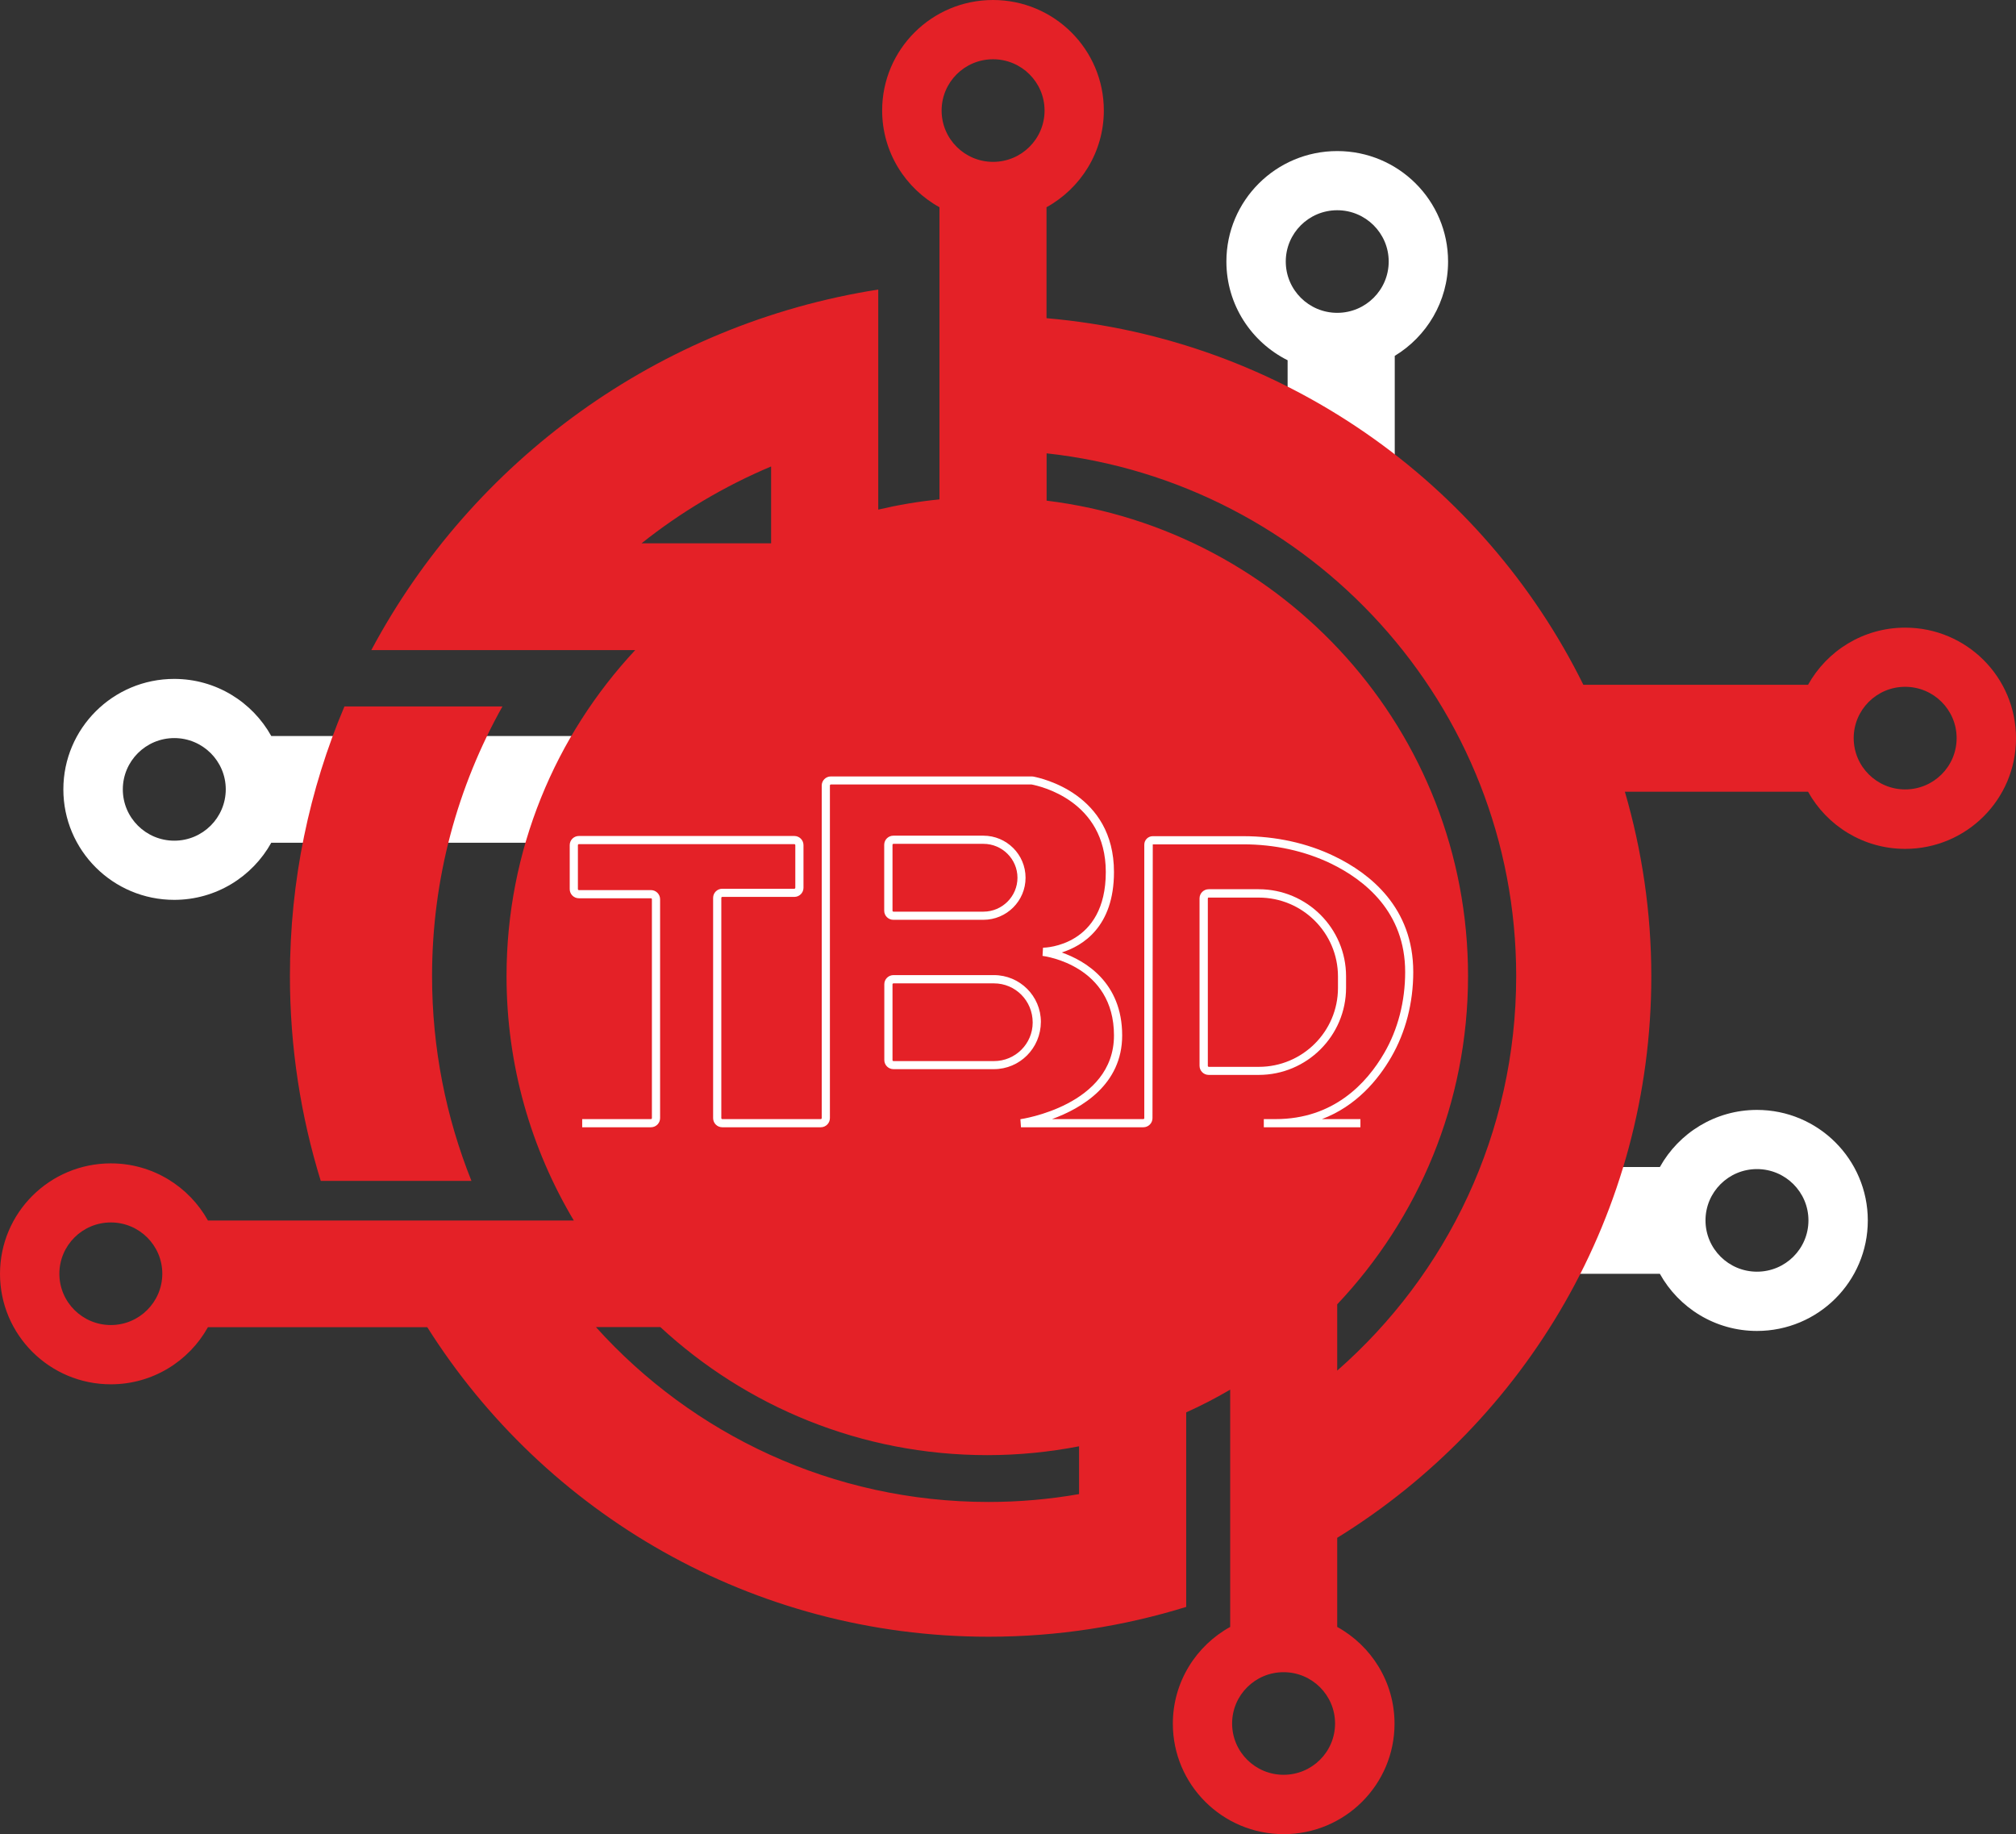 <svg width="155" height="141" viewBox="0 0 155 141" fill="none" xmlns="http://www.w3.org/2000/svg">
<rect x="0" y="0" width="155" height="141" fill="#333333" stroke="none"/>
<path d="M111.335 20.105C111.335 15.415 107.52 11.613 102.813 11.613C98.106 11.613 94.291 15.415 94.291 20.105C94.291 23.429 96.21 26.297 98.998 27.694V40.16H107.235V27.358C109.686 25.872 111.335 23.183 111.335 20.105ZM102.813 16.162C104.994 16.162 106.77 17.925 106.77 20.105C106.77 22.279 105.002 24.049 102.813 24.049C100.632 24.049 98.856 22.287 98.856 20.105C98.856 17.932 100.624 16.162 102.813 16.162Z" fill="white"/>
<path d="M135.084 85.324C131.869 85.324 129.073 87.102 127.619 89.716H116.916V97.924H127.619C129.073 100.539 131.869 102.316 135.084 102.316C139.791 102.316 143.606 98.514 143.606 93.824C143.606 89.133 139.791 85.324 135.084 85.324ZM135.084 97.76C132.903 97.76 131.127 95.997 131.127 93.817C131.127 91.643 132.896 89.873 135.084 89.873C137.265 89.873 139.042 91.635 139.042 93.817C139.042 95.997 137.273 97.76 135.084 97.76Z" fill="white"/>
<path d="M61.992 56.583H20.858C19.404 53.969 16.608 52.191 13.393 52.191C8.686 52.191 4.871 55.993 4.871 60.684C4.871 65.374 8.686 69.176 13.393 69.176C16.608 69.176 19.404 67.398 20.858 64.784H61.992V56.583ZM13.401 64.627C11.22 64.627 9.443 62.865 9.443 60.684C9.443 58.51 11.212 56.74 13.401 56.74C15.582 56.74 17.358 58.503 17.358 60.684C17.351 62.865 15.582 64.627 13.401 64.627Z" fill="white"/>
<path d="M36.247 90.78C34.298 85.91 33.219 80.6 33.219 75.035C33.219 67.506 35.19 60.441 38.63 54.309H26.481C23.783 60.68 22.291 67.686 22.291 75.035C22.291 80.517 23.123 85.798 24.66 90.78H36.247Z" fill="#E42127"/>
<path d="M146.478 48.25C143.263 48.25 140.467 50.027 139.013 52.642H121.736C114.054 37.091 98.621 26.029 80.461 24.461V15.931C83.084 14.482 84.868 11.697 84.868 8.492C84.868 3.802 81.053 0 76.346 0C71.639 0 67.824 3.802 67.824 8.492C67.824 11.697 69.608 14.482 72.231 15.931V38.391C70.627 38.548 69.06 38.816 67.524 39.175V33.327V27.65V22.258C50.6 24.909 36.307 35.441 28.549 49.975H36.966H41.426H48.839C42.707 56.548 38.945 65.354 38.945 75.041C38.945 81.905 40.834 88.321 44.117 93.826H40.077H28.662H15.987C14.533 91.212 11.737 89.434 8.522 89.434C3.815 89.434 0 93.236 0 97.926C0 102.617 3.815 106.418 8.522 106.418C11.737 106.418 14.533 104.641 15.987 102.027H32.851C41.868 116.315 57.818 125.823 76.008 125.823C81.3 125.823 86.404 125.016 91.201 123.53V122.215V112.536V108.577C92.363 108.054 93.487 107.472 94.582 106.829V125.069C91.958 126.518 90.174 129.304 90.174 132.508C90.174 137.198 93.989 141 98.696 141C103.403 141 107.218 137.198 107.218 132.508C107.218 129.304 105.434 126.518 102.811 125.069V118.22C117.307 109.272 126.961 93.288 126.961 75.049C126.961 70.119 126.241 65.369 124.929 60.865H139.013C140.467 63.479 143.263 65.257 146.478 65.257C151.185 65.257 155 61.455 155 56.764C155.007 52.051 151.192 48.25 146.478 48.25ZM8.522 101.862C6.341 101.862 4.565 100.1 4.565 97.919C4.565 95.745 6.333 93.975 8.522 93.975C10.703 93.975 12.479 95.738 12.479 97.919C12.472 100.1 10.703 101.862 8.522 101.862ZM76.353 4.556C78.534 4.556 80.311 6.319 80.311 8.5C80.311 10.673 78.542 12.443 76.353 12.443C74.172 12.443 72.396 10.681 72.396 8.5C72.396 6.319 74.165 4.556 76.353 4.556ZM59.287 35.859V41.767H49.326C52.339 39.369 55.689 37.375 59.287 35.859ZM82.964 114.858C80.7 115.254 78.377 115.463 76.008 115.463C64.016 115.463 53.246 110.272 45.818 102.019H50.772C57.368 108.121 66.197 111.863 75.911 111.863C78.325 111.863 80.678 111.624 82.964 111.184V114.858ZM98.689 136.436C96.508 136.436 94.731 134.674 94.731 132.493C94.731 130.319 96.5 128.549 98.689 128.549C100.87 128.549 102.646 130.312 102.646 132.493C102.646 134.674 100.877 136.436 98.689 136.436ZM102.811 105.365V100.271C109.04 93.676 112.87 84.803 112.87 75.026C112.87 56.227 98.726 40.721 80.468 38.488V34.85C100.772 37.069 116.572 54.21 116.572 75.034C116.572 87.126 111.251 97.964 102.811 105.365ZM146.478 60.686C144.297 60.686 142.521 58.923 142.521 56.742C142.521 54.569 144.289 52.798 146.478 52.798C148.659 52.798 150.435 54.561 150.435 56.742C150.435 58.923 148.667 60.686 146.478 60.686Z" fill="#E42127"/>
<path d="M104.604 86.658H97.168V86.031H98.075C102.542 86.031 105.083 83.267 106.425 80.952C107.482 79.137 108.036 76.978 108.036 74.715C108.036 70.107 104.926 67.642 102.317 66.38C100.316 65.416 97.993 64.908 95.594 64.908H88.631L88.609 85.956C88.609 86.344 88.294 86.658 87.904 86.658H78.498L78.453 86.038C78.528 86.031 85.648 84.978 85.648 79.6C85.648 74.23 80.379 73.513 80.154 73.483L80.192 72.855C80.387 72.855 85.019 72.721 85.019 67.037C85.019 61.517 79.9 60.419 79.315 60.307H63.882C63.845 60.307 63.807 60.337 63.807 60.382V85.956C63.807 86.344 63.492 86.658 63.103 86.658H55.533C55.143 86.658 54.828 86.344 54.828 85.956V69.024C54.828 68.635 55.143 68.322 55.533 68.322H61.072C61.109 68.322 61.147 68.292 61.147 68.247V64.968C61.147 64.931 61.117 64.893 61.072 64.893H44.507C44.47 64.893 44.432 64.923 44.432 64.968V68.352C44.432 68.389 44.462 68.426 44.507 68.426H50.046C50.436 68.426 50.751 68.74 50.751 69.128V85.956C50.751 86.344 50.436 86.658 50.046 86.658H44.762V86.031H50.046C50.084 86.031 50.121 86.001 50.121 85.956V69.128C50.121 69.091 50.091 69.054 50.046 69.054H44.507C44.117 69.054 43.803 68.74 43.803 68.352V64.968C43.803 64.58 44.117 64.266 44.507 64.266H61.072C61.461 64.266 61.776 64.58 61.776 64.968V68.247C61.776 68.635 61.461 68.949 61.072 68.949H55.533C55.495 68.949 55.458 68.979 55.458 69.024V85.956C55.458 85.993 55.488 86.031 55.533 86.031H63.103C63.14 86.031 63.178 86.001 63.178 85.956V60.39C63.178 60.001 63.492 59.688 63.882 59.688H79.3C79.345 59.688 79.382 59.688 79.427 59.695C80.064 59.815 85.648 61.017 85.648 67.037C85.648 71.257 83.242 72.713 81.631 73.221C83.415 73.849 86.278 75.499 86.278 79.6C86.278 83.379 83.16 85.202 80.881 86.031H87.904C87.942 86.031 87.979 86.001 87.979 85.956V64.931C87.979 64.572 88.272 64.281 88.631 64.281H95.587C98.083 64.281 100.504 64.811 102.587 65.82C105.361 67.156 108.658 69.786 108.658 74.715C108.658 77.09 108.074 79.353 106.964 81.266C105.945 83.028 104.266 85.037 101.635 86.031H104.596V86.658H104.604Z" fill="white"/>
<path d="M75.605 70.71H68.687C68.297 70.71 67.982 70.397 67.982 70.008V64.944C67.982 64.556 68.297 64.242 68.687 64.242H75.605C77.396 64.242 78.85 65.691 78.85 67.476C78.85 69.261 77.396 70.71 75.605 70.71ZM68.695 64.87C68.657 64.87 68.62 64.9 68.62 64.944V70.008C68.62 70.046 68.65 70.083 68.695 70.083H75.612C77.052 70.083 78.228 68.91 78.228 67.476C78.228 66.042 77.052 64.87 75.612 64.87H68.695Z" fill="white"/>
<path d="M76.415 82.191H68.695C68.305 82.191 67.99 81.877 67.99 81.489V75.663C67.99 75.275 68.305 74.961 68.695 74.961H76.422C78.409 74.961 80.028 76.574 80.028 78.553C80.02 80.585 78.401 82.191 76.415 82.191ZM68.695 75.596C68.657 75.596 68.62 75.626 68.62 75.671V81.496C68.62 81.534 68.65 81.571 68.695 81.571H76.422C78.064 81.571 79.398 80.242 79.398 78.606C79.398 76.925 78.064 75.596 76.422 75.596H68.695Z" fill="white"/>
<path d="M96.776 82.633H92.931C92.541 82.633 92.227 82.319 92.227 81.931V69.061C92.227 68.673 92.541 68.359 92.931 68.359H96.776C100.479 68.359 103.492 71.362 103.492 75.052V75.933C103.492 79.63 100.479 82.633 96.776 82.633ZM92.939 68.994C92.901 68.994 92.864 69.024 92.864 69.069V81.938C92.864 81.975 92.894 82.013 92.939 82.013H96.784C100.141 82.013 102.87 79.294 102.87 75.948V75.067C102.87 71.72 100.141 69.002 96.784 69.002H92.939V68.994Z" fill="white"/>
</svg>
